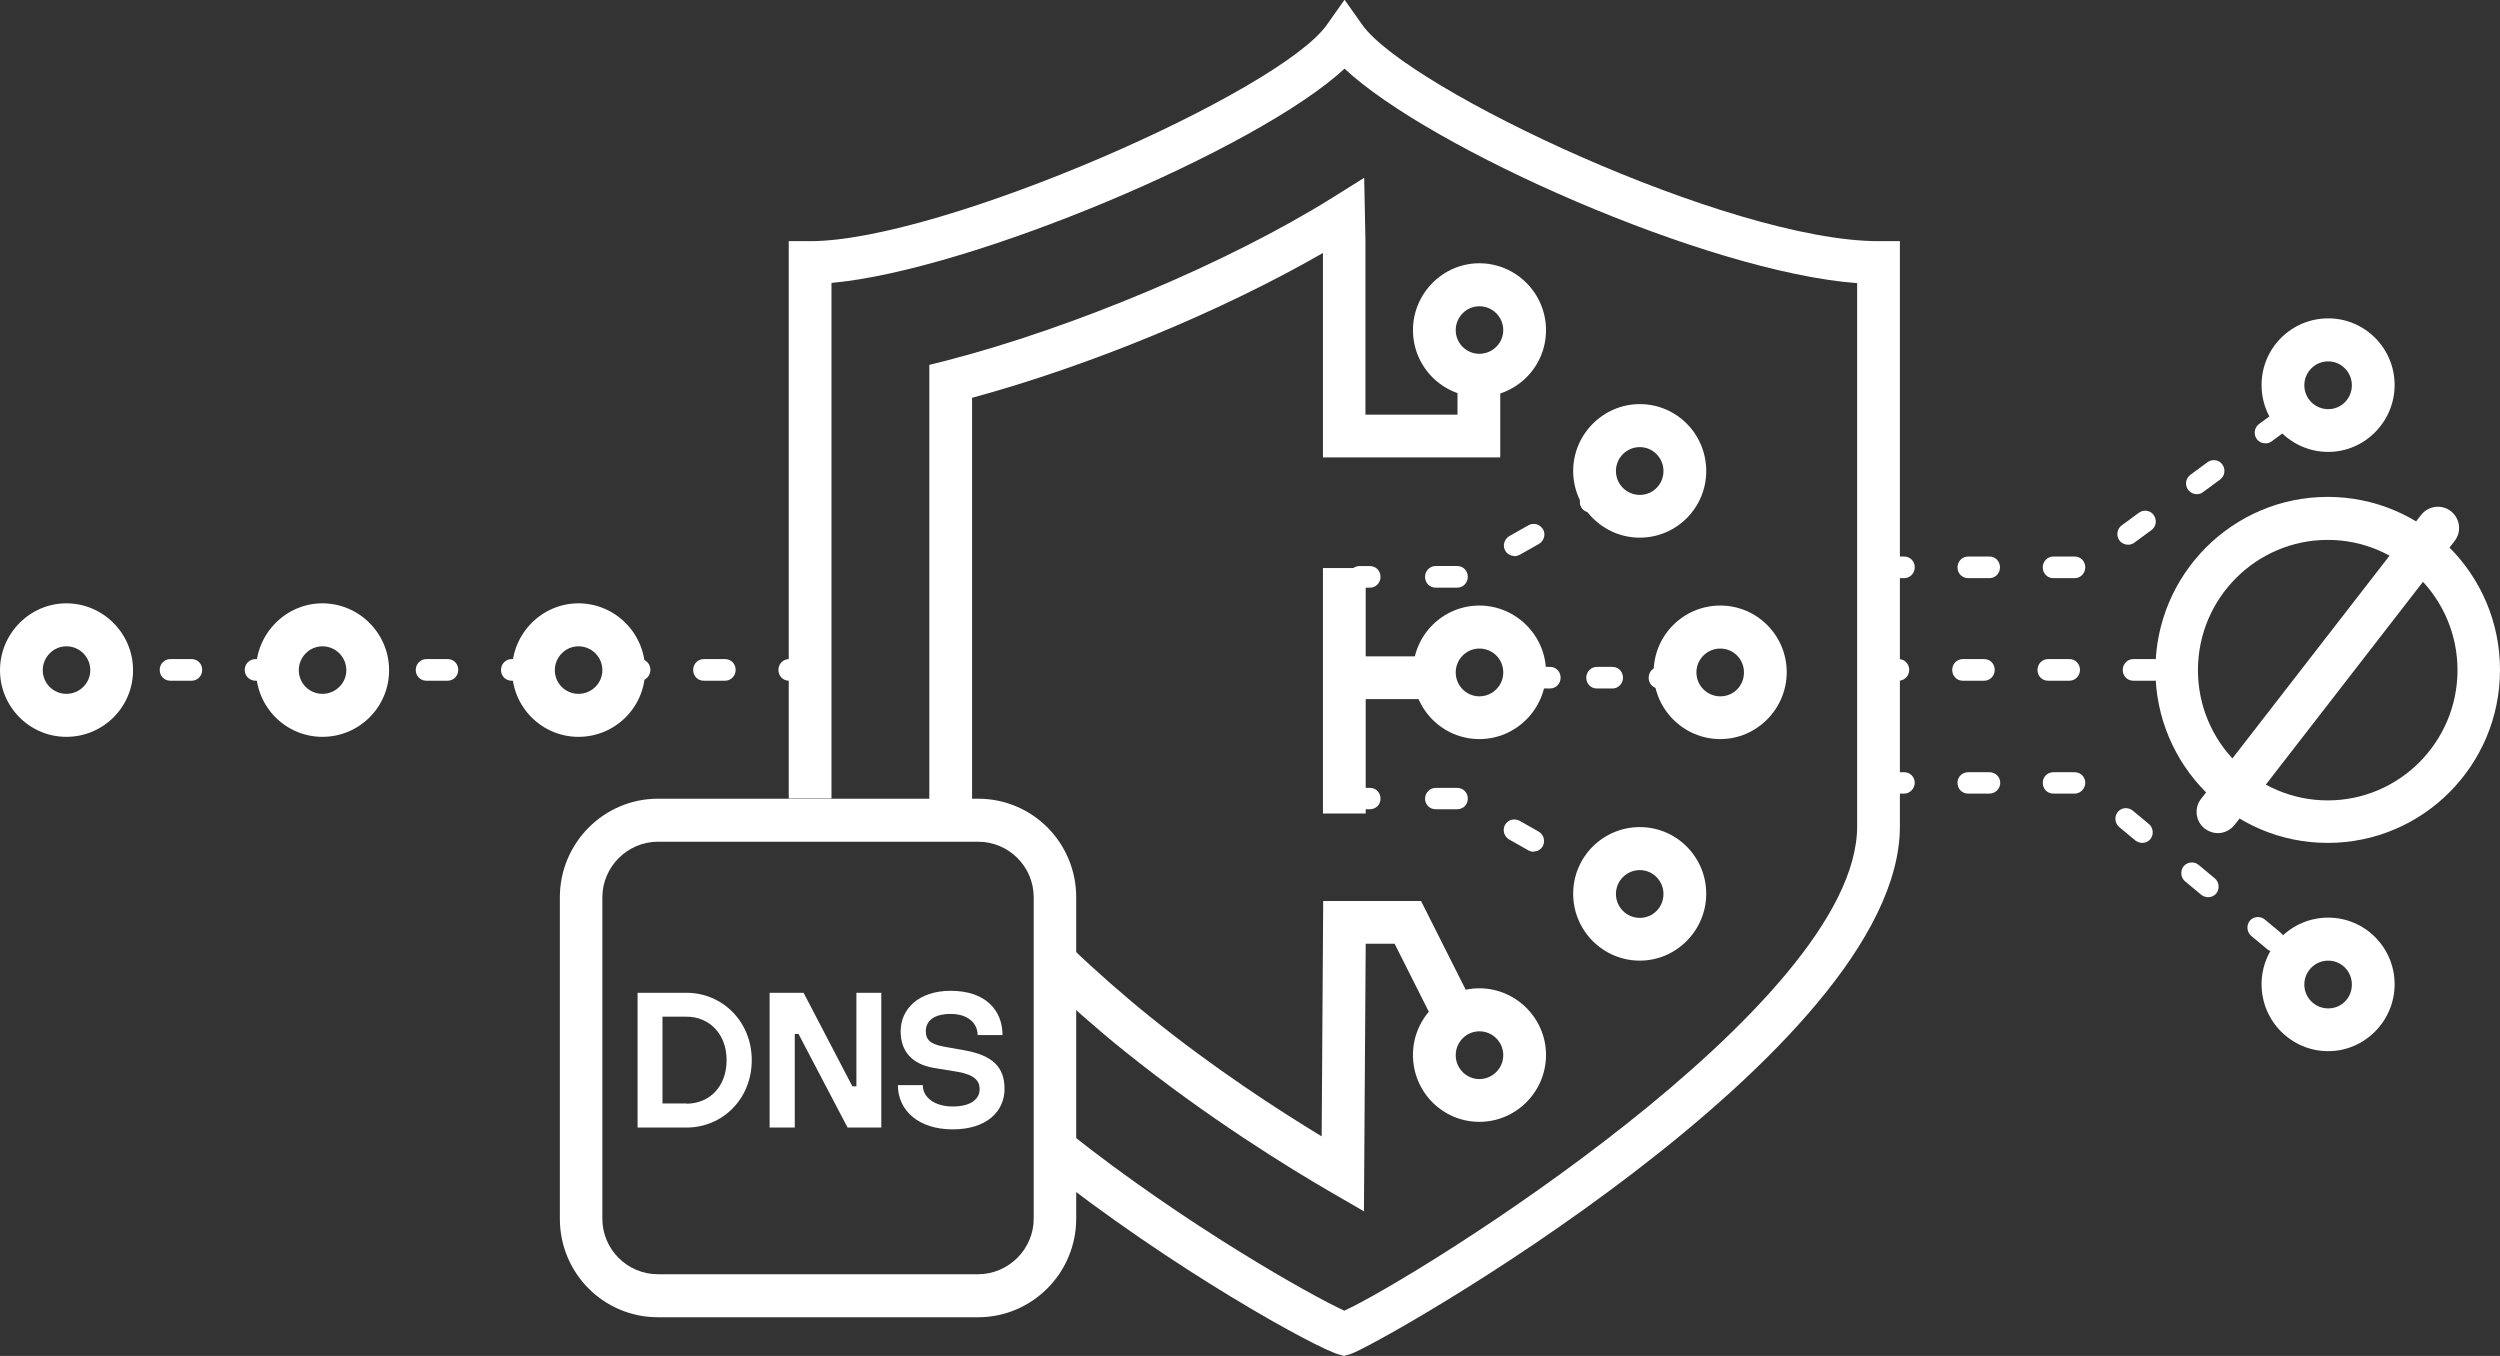 <svg viewBox="0 0 118 64" fill="none" xmlns="http://www.w3.org/2000/svg">
<rect x="0" y="0" width="118" height="64" fill="#333333" stroke="none"/>
<g clip-path="url(#clip0_3_11283)">
<path fill-rule="evenodd" clip-rule="evenodd" d="M32.397 52.094C33.489 52.094 34.296 51.287 34.296 50.04C34.296 48.794 33.477 47.987 32.397 47.987H31.269V52.082H32.397V52.094ZM30.094 46.859H32.397C34.106 46.859 35.483 48.224 35.483 50.04C35.483 51.856 34.118 53.221 32.397 53.221H30.094V46.859Z" fill="white"/>
<path fill-rule="evenodd" clip-rule="evenodd" d="M36.338 46.859H37.929L40.232 51.275H40.422V46.859H41.597V53.221H40.006L37.691 48.806H37.513V53.221H36.326V46.859H36.338Z" fill="white"/>
<path fill-rule="evenodd" clip-rule="evenodd" d="M43.556 51.228C43.556 51.786 44.102 52.226 44.968 52.226C45.835 52.226 46.239 51.87 46.239 51.407C46.239 51.027 46.013 50.73 45.194 50.588L44.102 50.41C43.01 50.231 42.511 49.59 42.511 48.677C42.511 47.62 43.366 46.766 44.873 46.766C46.5 46.766 47.319 47.668 47.319 48.855H46.144C46.144 48.309 45.704 47.858 44.873 47.858C44.042 47.858 43.698 48.214 43.698 48.677C43.698 49.045 43.876 49.282 44.553 49.401L45.55 49.579C46.832 49.816 47.414 50.35 47.414 51.395C47.414 52.439 46.595 53.306 44.968 53.306C43.342 53.306 42.38 52.404 42.38 51.217H43.568L43.556 51.228Z" fill="white"/>
<path fill-rule="evenodd" clip-rule="evenodd" d="M31.055 39.729C29.619 39.729 28.431 40.916 28.431 42.352V57.521C28.431 58.969 29.607 60.144 31.055 60.144H46.167C47.604 60.144 48.791 58.957 48.791 57.521V42.352C48.791 40.904 47.615 39.729 46.167 39.729H31.055ZM46.167 62.174H31.055C28.491 62.174 26.425 60.097 26.425 57.521V42.352C26.425 39.788 28.503 37.699 31.055 37.699H46.167C48.731 37.699 50.797 39.776 50.797 42.352V57.521C50.797 60.085 48.719 62.174 46.167 62.174Z" fill="white"/>
<path fill-rule="evenodd" clip-rule="evenodd" d="M63.452 64L63.19 63.929C62.169 63.656 55.367 59.941 49.159 55.003L50.405 53.413C55.937 57.816 61.932 61.175 63.452 61.864C66.669 60.404 87.657 47.466 87.657 39.003V13.365C80.57 12.831 67.488 7.015 63.463 3.241C59.344 7.062 45.775 12.772 39.246 13.353V37.686H37.228V11.383H38.237C44.469 11.383 60.413 4.332 62.633 1.163L63.463 -0.012L64.294 1.163C66.431 4.202 81.65 11.383 88.666 11.383H89.675V39.003C89.675 49.626 64.876 63.608 63.725 63.917L63.463 63.988L63.452 64Z" fill="white"/>
<path fill-rule="evenodd" clip-rule="evenodd" d="M64.378 57.174L62.882 56.308C60.888 55.156 56.97 52.747 53.076 49.613C51.83 48.616 50.322 47.287 49.254 46.254L50.643 44.794C51.676 45.791 53.124 47.062 54.323 48.023C57.291 50.42 60.294 52.367 62.383 53.637L62.455 42.527H67.073L69.589 47.524L67.785 48.438L65.826 44.545H64.461L64.378 57.139H64.402L64.378 57.174Z" fill="white"/>
<path fill-rule="evenodd" clip-rule="evenodd" d="M45.882 38.693H43.864V17.221L44.624 17.032C50.666 15.477 58.015 12.379 62.894 9.328L64.39 8.391L64.449 11.358V19.572H68.794V17.732H70.812V21.589H62.443V11.94C57.659 14.693 51.426 17.269 45.882 18.776V38.693Z" fill="white"/>
<path fill-rule="evenodd" clip-rule="evenodd" d="M64.663 27.739H64.164C63.879 27.739 63.666 27.514 63.666 27.229C63.666 26.944 63.891 26.719 64.164 26.719H64.663C64.948 26.719 65.161 26.944 65.161 27.229C65.161 27.514 64.936 27.739 64.663 27.739Z" fill="white"/>
<path fill-rule="evenodd" clip-rule="evenodd" d="M71.477 26.242C71.31 26.242 71.132 26.147 71.049 25.992C70.907 25.755 71.002 25.446 71.239 25.304L72.141 24.794C72.379 24.651 72.687 24.746 72.83 24.983C72.972 25.221 72.877 25.529 72.64 25.672L71.738 26.182C71.655 26.218 71.572 26.253 71.488 26.253L71.477 26.242ZM68.782 27.737H67.761C67.476 27.737 67.262 27.512 67.262 27.227C67.262 26.942 67.488 26.716 67.761 26.716H68.782C69.067 26.716 69.28 26.942 69.28 27.227C69.28 27.512 69.055 27.737 68.782 27.737Z" fill="white"/>
<path fill-rule="evenodd" clip-rule="evenodd" d="M75.062 24.19C74.895 24.19 74.717 24.095 74.634 23.941C74.492 23.703 74.587 23.395 74.824 23.252L75.252 23.003C75.489 22.872 75.798 22.956 75.94 23.193C76.083 23.43 75.988 23.739 75.75 23.881L75.311 24.131C75.228 24.166 75.145 24.202 75.062 24.202V24.19Z" fill="white"/>
<path fill-rule="evenodd" clip-rule="evenodd" d="M64.663 38.196H64.164C63.879 38.196 63.666 37.971 63.666 37.698C63.666 37.425 63.891 37.188 64.164 37.188H64.663C64.948 37.188 65.161 37.413 65.161 37.698C65.161 37.983 64.936 38.196 64.663 38.196Z" fill="white"/>
<path fill-rule="evenodd" clip-rule="evenodd" d="M68.782 38.196H67.761C67.476 38.196 67.262 37.971 67.262 37.698C67.262 37.425 67.488 37.188 67.761 37.188H68.782C69.067 37.188 69.28 37.413 69.28 37.698C69.28 37.983 69.055 38.196 68.782 38.196ZM72.379 40.202C72.296 40.202 72.213 40.179 72.129 40.131L71.227 39.621C70.99 39.478 70.907 39.182 71.037 38.932C71.18 38.683 71.477 38.612 71.726 38.742L72.628 39.253C72.865 39.395 72.948 39.692 72.818 39.941C72.723 40.107 72.557 40.191 72.391 40.191L72.379 40.202Z" fill="white"/>
<path fill-rule="evenodd" clip-rule="evenodd" d="M75.501 42.007C75.418 42.007 75.335 41.983 75.252 41.935L74.813 41.686C74.575 41.544 74.492 41.235 74.623 40.998C74.765 40.76 75.062 40.677 75.311 40.808L75.739 41.057C75.976 41.199 76.059 41.496 75.928 41.745C75.834 41.912 75.667 41.995 75.501 41.995V42.007Z" fill="white"/>
<path d="M66.989 30.98H64.164V32.998H66.989V30.98Z" fill="white"/>
<path d="M64.461 26.812H62.443V38.397H64.461V26.812Z" fill="white"/>
<path fill-rule="evenodd" clip-rule="evenodd" d="M73.162 32.497H72.664C72.379 32.497 72.165 32.272 72.165 31.987C72.165 31.702 72.391 31.477 72.664 31.477H73.162C73.447 31.477 73.661 31.702 73.661 31.987C73.661 32.272 73.435 32.497 73.162 32.497Z" fill="white"/>
<path fill-rule="evenodd" clip-rule="evenodd" d="M76.107 32.497H75.371C75.086 32.497 74.872 32.272 74.872 31.987C74.872 31.702 75.098 31.477 75.371 31.477H76.107C76.392 31.477 76.605 31.702 76.605 31.987C76.605 32.272 76.38 32.497 76.107 32.497Z" fill="white"/>
<path fill-rule="evenodd" clip-rule="evenodd" d="M78.813 32.497H78.314C78.03 32.497 77.816 32.272 77.816 31.987C77.816 31.702 78.041 31.477 78.314 31.477H78.813C79.098 31.477 79.312 31.702 79.312 31.987C79.312 32.272 79.086 32.497 78.813 32.497Z" fill="white"/>
<path fill-rule="evenodd" clip-rule="evenodd" d="M69.826 14.456C69.209 14.456 68.71 14.966 68.71 15.583C68.71 16.2 69.209 16.699 69.826 16.699C70.444 16.699 70.954 16.2 70.954 15.583C70.954 14.966 70.456 14.456 69.826 14.456ZM69.826 18.729C68.093 18.729 66.692 17.316 66.692 15.583C66.692 13.85 68.105 12.426 69.826 12.426C71.548 12.426 72.972 13.838 72.972 15.583C72.972 17.328 71.56 18.729 69.826 18.729Z" fill="white"/>
<path fill-rule="evenodd" clip-rule="evenodd" d="M69.826 48.678C69.209 48.678 68.71 49.188 68.71 49.806C68.71 50.423 69.209 50.933 69.826 50.933C70.444 50.933 70.954 50.423 70.954 49.806C70.954 49.188 70.456 48.678 69.826 48.678ZM69.826 52.951C68.093 52.951 66.692 51.539 66.692 49.794C66.692 48.049 68.105 46.648 69.826 46.648C71.548 46.648 72.972 48.061 72.972 49.794C72.972 51.527 71.56 52.951 69.826 52.951Z" fill="white"/>
<path fill-rule="evenodd" clip-rule="evenodd" d="M77.4 21.104C76.771 21.104 76.272 21.614 76.272 22.232C76.272 22.849 76.771 23.359 77.4 23.359C78.029 23.359 78.516 22.849 78.516 22.232C78.516 21.614 78.018 21.104 77.4 21.104ZM77.4 25.377C75.667 25.377 74.254 23.964 74.254 22.232C74.254 20.499 75.667 19.074 77.4 19.074C79.133 19.074 80.534 20.487 80.534 22.232C80.534 23.976 79.122 25.377 77.4 25.377Z" fill="white"/>
<path fill-rule="evenodd" clip-rule="evenodd" d="M77.4 41.069C76.771 41.069 76.272 41.579 76.272 42.196C76.272 42.813 76.771 43.324 77.4 43.324C78.029 43.324 78.516 42.813 78.516 42.196C78.516 41.579 78.018 41.069 77.4 41.069ZM77.4 45.342C75.667 45.342 74.254 43.929 74.254 42.184C74.254 40.44 75.667 39.039 77.4 39.039C79.133 39.039 80.534 40.452 80.534 42.184C80.534 43.917 79.122 45.342 77.4 45.342Z" fill="white"/>
<path fill-rule="evenodd" clip-rule="evenodd" d="M81.199 30.612C80.57 30.612 80.071 31.122 80.071 31.739C80.071 32.356 80.57 32.867 81.199 32.867C81.828 32.867 82.315 32.368 82.315 31.739C82.315 31.11 81.816 30.612 81.199 30.612ZM81.199 34.885C79.466 34.885 78.053 33.472 78.053 31.727C78.053 29.983 79.466 28.582 81.199 28.582C82.932 28.582 84.333 29.994 84.333 31.727C84.333 33.46 82.92 34.885 81.199 34.885Z" fill="white"/>
<path fill-rule="evenodd" clip-rule="evenodd" d="M69.826 30.612C69.209 30.612 68.71 31.122 68.71 31.739C68.71 32.356 69.209 32.867 69.826 32.867C70.444 32.867 70.954 32.368 70.954 31.739C70.954 31.11 70.456 30.612 69.826 30.612ZM69.826 34.885C68.093 34.885 66.692 33.472 66.692 31.727C66.692 29.983 68.105 28.582 69.826 28.582C71.548 28.582 72.972 29.994 72.972 31.727C72.972 33.46 71.56 34.885 69.826 34.885Z" fill="white"/>
<path fill-rule="evenodd" clip-rule="evenodd" d="M9.046 32.13H8.037C7.752 32.13 7.538 31.905 7.538 31.62C7.538 31.335 7.764 31.109 8.037 31.109H9.046C9.331 31.109 9.544 31.335 9.544 31.62C9.544 31.905 9.319 32.13 9.046 32.13ZM13.07 32.13H12.061C11.776 32.13 11.551 31.905 11.551 31.62C11.551 31.335 11.776 31.109 12.061 31.109H13.07C13.355 31.109 13.569 31.335 13.569 31.62C13.569 31.905 13.343 32.13 13.07 32.13Z" fill="white"/>
<path fill-rule="evenodd" clip-rule="evenodd" d="M89.616 32.13H88.856C88.571 32.13 88.357 31.905 88.357 31.62C88.357 31.335 88.583 31.109 88.856 31.109H89.616C89.901 31.109 90.114 31.335 90.114 31.62C90.114 31.905 89.889 32.13 89.616 32.13ZM93.652 32.13H92.643C92.358 32.13 92.144 31.905 92.144 31.62C92.144 31.335 92.37 31.109 92.643 31.109H93.652C93.937 31.109 94.151 31.335 94.151 31.62C94.151 31.905 93.925 32.13 93.652 32.13ZM97.676 32.13H96.667C96.382 32.13 96.169 31.905 96.169 31.62C96.169 31.335 96.394 31.109 96.667 31.109H97.676C97.961 31.109 98.175 31.335 98.175 31.62C98.175 31.905 97.949 32.13 97.676 32.13ZM101.701 32.13H100.692C100.407 32.13 100.193 31.905 100.193 31.62C100.193 31.335 100.419 31.109 100.692 31.109H101.701C101.986 31.109 102.199 31.335 102.199 31.62C102.199 31.905 101.974 32.13 101.701 32.13Z" fill="white"/>
<path fill-rule="evenodd" clip-rule="evenodd" d="M3.134 30.506C2.517 30.506 2.018 31.017 2.018 31.634C2.018 32.251 2.517 32.75 3.134 32.75C3.751 32.75 4.262 32.251 4.262 31.634C4.262 31.017 3.763 30.506 3.134 30.506ZM3.134 34.779C1.401 34.779 0 33.367 0 31.634C0 29.901 1.413 28.477 3.134 28.477C4.855 28.477 6.28 29.889 6.28 31.634C6.28 33.379 4.867 34.779 3.134 34.779Z" fill="white"/>
<path fill-rule="evenodd" clip-rule="evenodd" d="M109.868 25.483C106.497 25.483 103.743 28.236 103.743 31.631C103.743 35.026 106.497 37.779 109.868 37.779C113.24 37.779 115.994 35.026 115.994 31.631C115.994 28.236 113.24 25.483 109.868 25.483ZM109.868 39.785C105.381 39.785 101.736 36.13 101.736 31.619C101.736 27.109 105.381 23.453 109.868 23.453C114.355 23.453 118 27.109 118 31.619C118 36.13 114.355 39.785 109.868 39.785Z" fill="white"/>
<path fill-rule="evenodd" clip-rule="evenodd" d="M15.219 30.506C14.602 30.506 14.103 31.017 14.103 31.634C14.103 32.251 14.602 32.75 15.219 32.75C15.836 32.75 16.347 32.251 16.347 31.634C16.347 31.017 15.848 30.506 15.219 30.506ZM15.219 34.779C13.486 34.779 12.085 33.367 12.085 31.634C12.085 29.901 13.498 28.477 15.219 28.477C16.94 28.477 18.365 29.889 18.365 31.634C18.365 33.379 16.952 34.779 15.219 34.779Z" fill="white"/>
<path fill-rule="evenodd" clip-rule="evenodd" d="M21.131 32.13H20.122C19.837 32.13 19.623 31.905 19.623 31.62C19.623 31.335 19.849 31.109 20.122 31.109H21.131C21.416 31.109 21.629 31.335 21.629 31.62C21.629 31.905 21.404 32.13 21.131 32.13ZM25.155 32.13H24.146C23.861 32.13 23.647 31.905 23.647 31.62C23.647 31.335 23.873 31.109 24.146 31.109H25.155C25.44 31.109 25.654 31.335 25.654 31.62C25.654 31.905 25.428 32.13 25.155 32.13Z" fill="white"/>
<path fill-rule="evenodd" clip-rule="evenodd" d="M27.304 30.506C26.687 30.506 26.188 31.017 26.188 31.634C26.188 32.251 26.687 32.75 27.304 32.75C27.921 32.75 28.432 32.251 28.432 31.634C28.432 31.017 27.933 30.506 27.304 30.506ZM27.304 34.779C25.571 34.779 24.17 33.367 24.17 31.634C24.17 29.901 25.583 28.477 27.304 28.477C29.025 28.477 30.45 29.889 30.45 31.634C30.45 33.379 29.037 34.779 27.304 34.779Z" fill="white"/>
<path fill-rule="evenodd" clip-rule="evenodd" d="M30.2 32.13H29.441C29.156 32.13 28.942 31.905 28.942 31.62C28.942 31.335 29.167 31.109 29.441 31.109H30.2C30.485 31.109 30.699 31.335 30.699 31.62C30.699 31.905 30.473 32.13 30.2 32.13ZM34.225 32.13H33.215C32.931 32.13 32.717 31.905 32.717 31.62C32.717 31.335 32.943 31.109 33.215 31.109H34.225C34.51 31.109 34.723 31.335 34.723 31.62C34.723 31.905 34.498 32.13 34.225 32.13ZM38.249 32.13H37.24C36.955 32.13 36.741 31.905 36.741 31.62C36.741 31.335 36.967 31.109 37.24 31.109H38.249C38.534 31.109 38.748 31.335 38.748 31.62C38.748 31.905 38.522 32.13 38.249 32.13Z" fill="white"/>
<path fill-rule="evenodd" clip-rule="evenodd" d="M89.877 37.458H88.868C88.583 37.458 88.37 37.233 88.37 36.948C88.37 36.663 88.595 36.449 88.868 36.449H89.877C90.162 36.449 90.376 36.675 90.376 36.948C90.376 37.221 90.15 37.458 89.877 37.458ZM93.902 37.458H92.893C92.608 37.458 92.394 37.233 92.394 36.948C92.394 36.663 92.62 36.449 92.893 36.449H93.902C94.186 36.449 94.412 36.675 94.412 36.948C94.412 37.221 94.186 37.458 93.902 37.458ZM97.926 37.458H96.917C96.632 37.458 96.418 37.233 96.418 36.948C96.418 36.663 96.644 36.449 96.917 36.449H97.926C98.211 36.449 98.425 36.675 98.425 36.948C98.425 37.221 98.199 37.458 97.926 37.458ZM101.119 39.785C101.012 39.785 100.894 39.749 100.799 39.678L100.027 39.037C99.814 38.859 99.79 38.538 99.956 38.325C100.134 38.111 100.443 38.087 100.656 38.253L101.428 38.894C101.642 39.072 101.665 39.393 101.499 39.606C101.404 39.725 101.262 39.785 101.107 39.785H101.119ZM104.23 42.348C104.123 42.348 104.004 42.313 103.909 42.242L103.137 41.601C102.924 41.422 102.9 41.102 103.066 40.888C103.244 40.675 103.565 40.651 103.767 40.817L104.538 41.458C104.752 41.636 104.776 41.957 104.609 42.17C104.514 42.289 104.372 42.348 104.218 42.348H104.23ZM107.352 44.924C107.245 44.924 107.126 44.888 107.031 44.817L106.26 44.176C106.046 43.998 106.022 43.678 106.188 43.464C106.366 43.25 106.687 43.227 106.889 43.393L107.66 44.034C107.874 44.212 107.898 44.532 107.732 44.746C107.625 44.865 107.494 44.924 107.34 44.924H107.352Z" fill="white"/>
<path fill-rule="evenodd" clip-rule="evenodd" d="M106.924 20.927C106.77 20.927 106.616 20.856 106.521 20.725C106.355 20.5 106.402 20.179 106.628 20.013L107.435 19.419C107.66 19.253 107.981 19.301 108.135 19.526C108.301 19.752 108.254 20.072 108.028 20.238L107.221 20.832C107.126 20.903 107.031 20.927 106.924 20.927ZM103.684 23.325C103.529 23.325 103.387 23.253 103.28 23.123C103.114 22.897 103.161 22.577 103.387 22.41L104.194 21.817C104.42 21.651 104.74 21.698 104.894 21.924C105.061 22.149 105.013 22.47 104.788 22.636L103.98 23.23C103.885 23.301 103.79 23.325 103.684 23.325ZM100.443 25.71C100.288 25.71 100.134 25.639 100.039 25.509C99.873 25.283 99.92 24.962 100.146 24.796L100.953 24.203C101.179 24.037 101.499 24.084 101.654 24.31C101.82 24.547 101.772 24.856 101.547 25.022L100.739 25.615C100.644 25.686 100.55 25.71 100.443 25.71ZM89.877 27.289H88.868C88.583 27.289 88.37 27.063 88.37 26.779C88.37 26.494 88.595 26.268 88.868 26.268H89.877C90.162 26.268 90.376 26.494 90.376 26.779C90.376 27.063 90.15 27.289 89.877 27.289ZM93.902 27.289H92.893C92.608 27.289 92.394 27.063 92.394 26.779C92.394 26.494 92.62 26.268 92.893 26.268H93.902C94.186 26.268 94.4 26.494 94.4 26.779C94.4 27.063 94.175 27.289 93.902 27.289ZM97.926 27.289H96.917C96.632 27.289 96.418 27.063 96.418 26.779C96.418 26.494 96.644 26.268 96.917 26.268H97.926C98.211 26.268 98.425 26.494 98.425 26.779C98.425 27.063 98.199 27.289 97.926 27.289Z" fill="white"/>
<path fill-rule="evenodd" clip-rule="evenodd" d="M109.892 45.342C109.263 45.342 108.764 45.853 108.764 46.47C108.764 47.087 109.263 47.597 109.892 47.597C110.521 47.597 111.008 47.099 111.008 46.47C111.008 45.841 110.509 45.342 109.892 45.342ZM109.892 49.615C108.159 49.615 106.746 48.203 106.746 46.458C106.746 44.713 108.159 43.312 109.892 43.312C111.625 43.312 113.026 44.725 113.026 46.458C113.026 48.191 111.613 49.615 109.892 49.615Z" fill="white"/>
<path fill-rule="evenodd" clip-rule="evenodd" d="M109.892 17.057C109.263 17.057 108.764 17.567 108.764 18.185C108.764 18.802 109.263 19.312 109.892 19.312C110.521 19.312 111.008 18.802 111.008 18.185C111.008 17.567 110.509 17.057 109.892 17.057ZM109.892 21.33C108.159 21.33 106.746 19.918 106.746 18.173C106.746 16.428 108.159 15.027 109.892 15.027C111.625 15.027 113.026 16.44 113.026 18.173C113.026 19.906 111.613 21.33 109.892 21.33Z" fill="white"/>
<path fill-rule="evenodd" clip-rule="evenodd" d="M104.681 39.324C104.467 39.324 104.253 39.252 104.063 39.11C103.624 38.766 103.553 38.125 103.897 37.698L114.273 24.309C114.617 23.87 115.246 23.787 115.685 24.131C116.124 24.475 116.196 25.116 115.851 25.543L105.476 38.932C105.274 39.181 104.989 39.324 104.681 39.324Z" fill="white"/>
</g>
<defs>
<clipPath id="clip0_3_11283">
<rect width="118" height="64" fill="white"/>
</clipPath>
</defs>
</svg>

